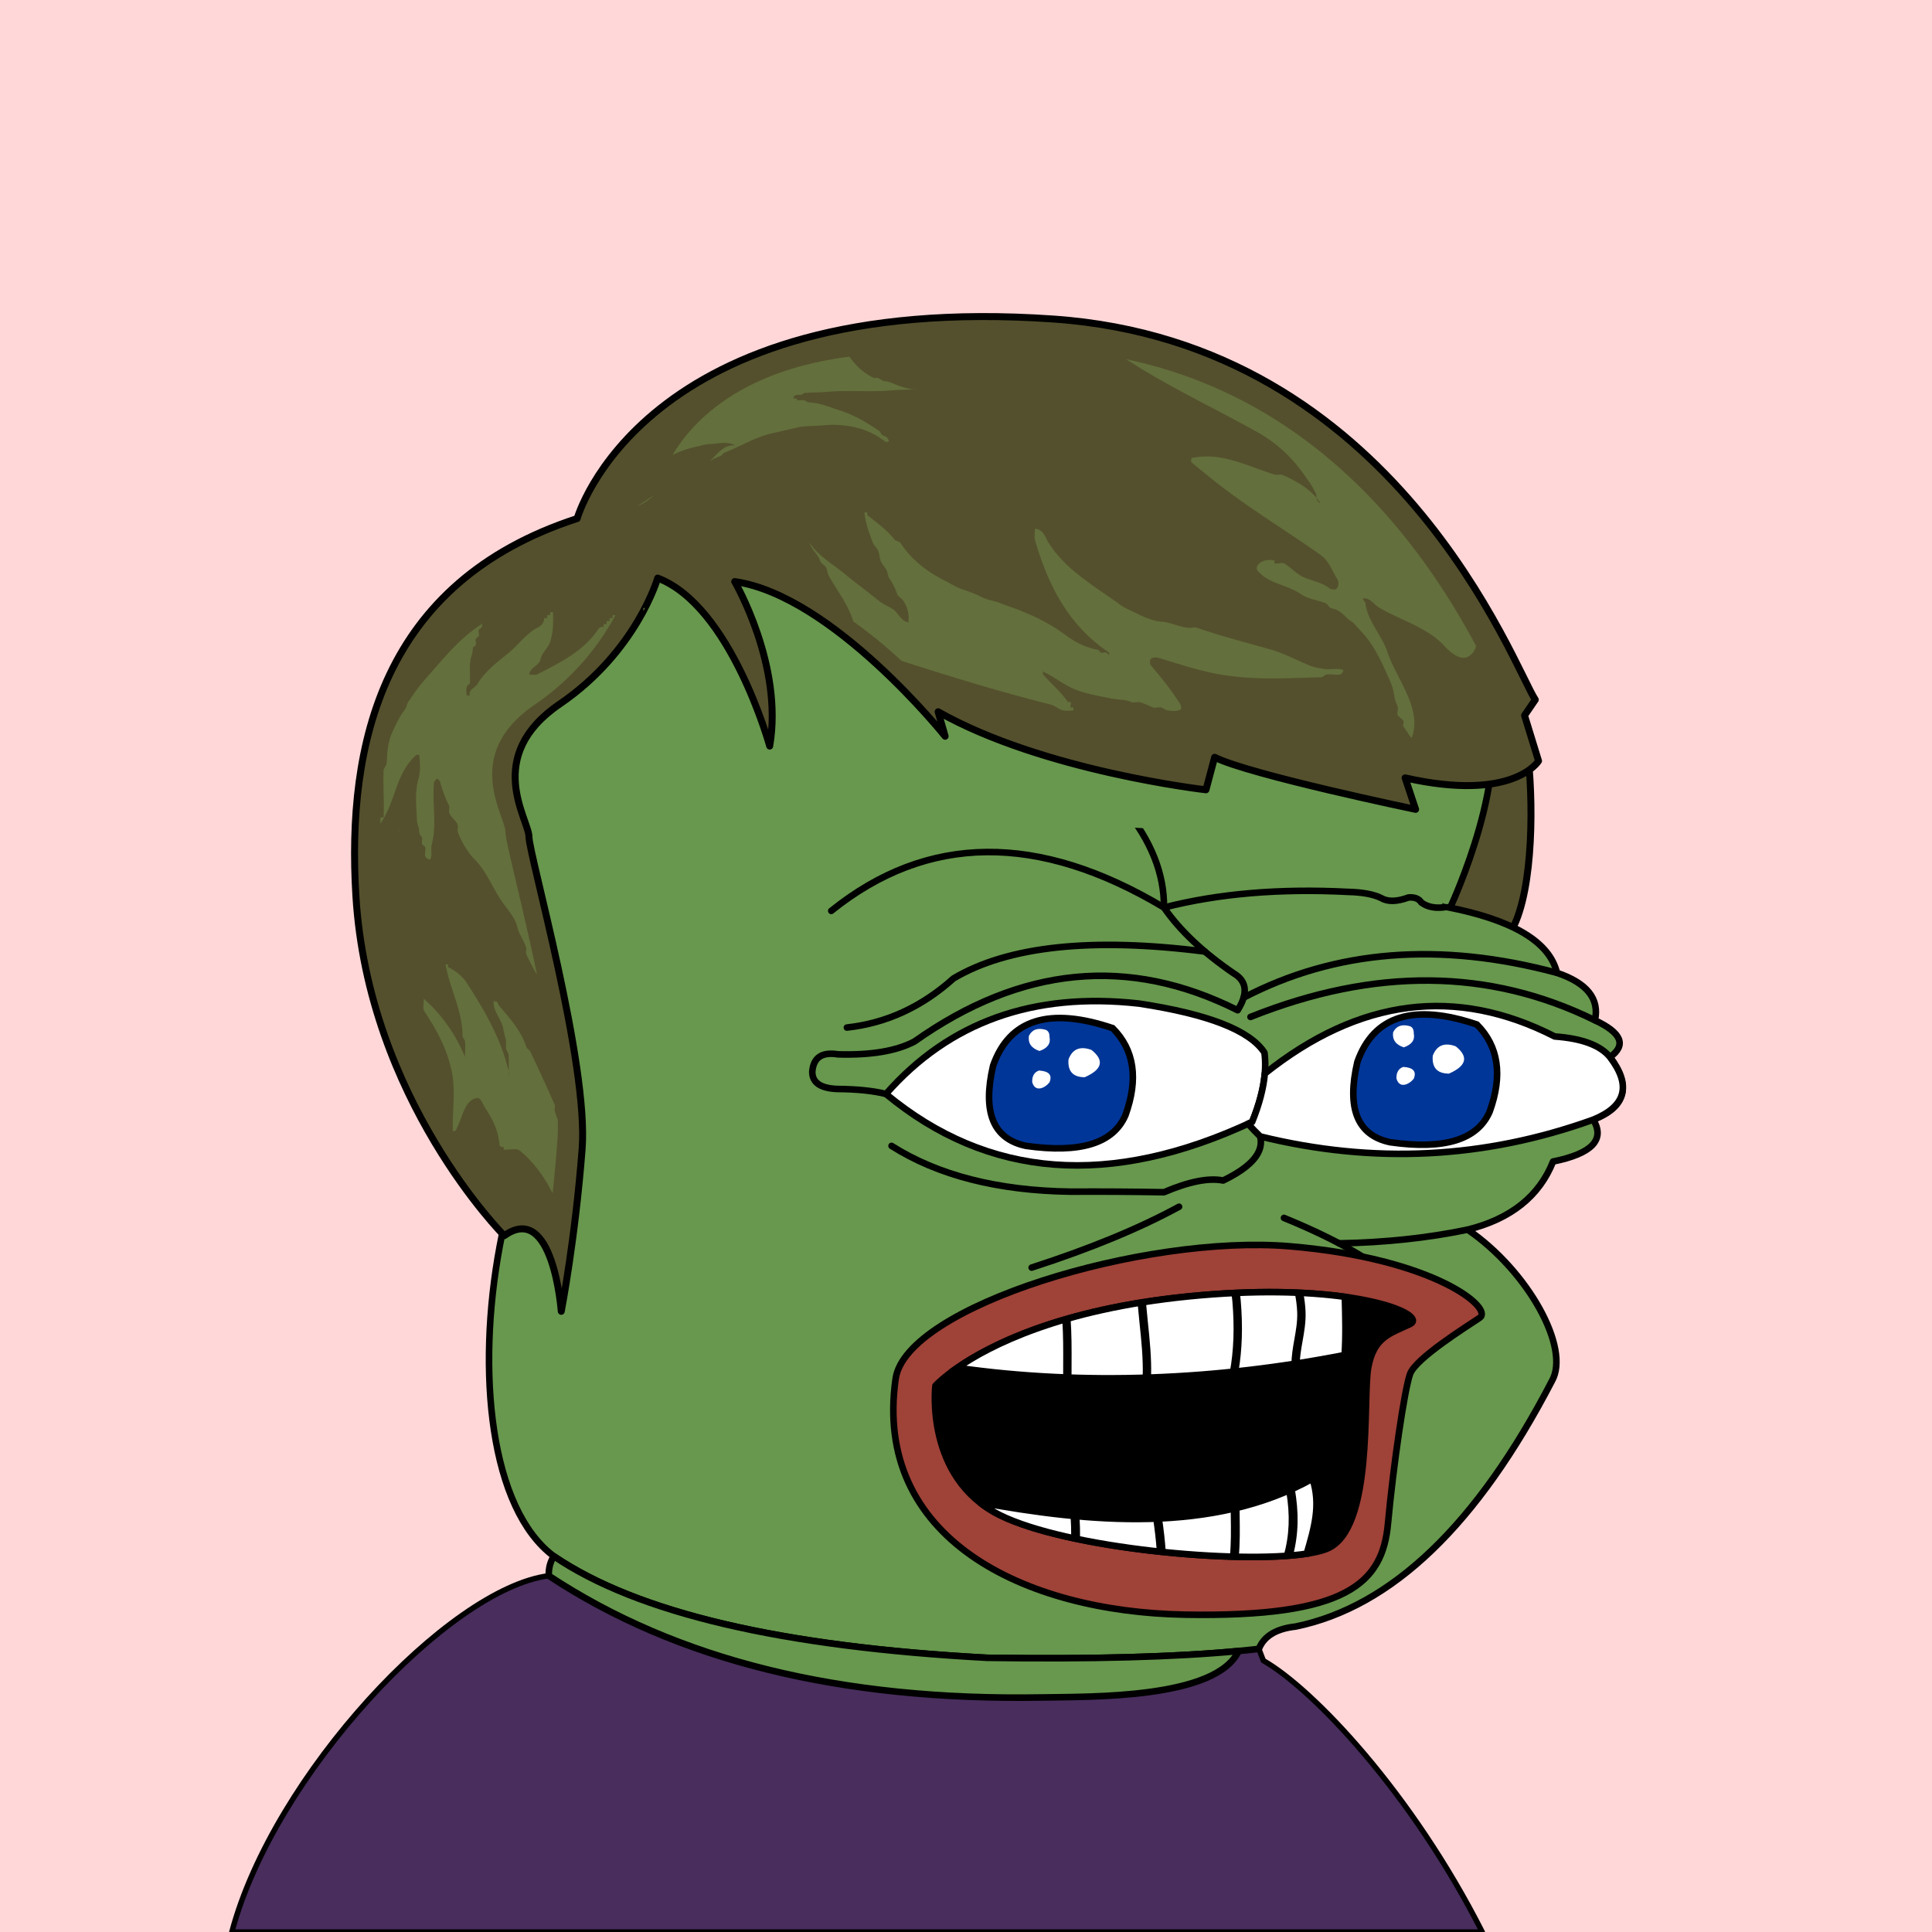 <svg xmlns="http://www.w3.org/2000/svg" xmlns:xlink="http://www.w3.org/1999/xlink" viewBox="0 0 2500 2500"><g><path style="fill-rule:evenodd;clip-rule:evenodd;fill:#ffd7d8;" d="M0 0h25e2v25e2H0z"/><path d="M1863.48 1193s12.29-113.51-3.36-156.44 84-106.53 105-105.37S2011 1351.38 1863.48 1193z" style="fill: #54502d;stroke: #000;stroke-linecap: round;stroke-linejoin: round;stroke-width: 9px;isolation: isolate"/><path style="fill-rule:evenodd;clip-rule:evenodd;fill:#482d5d;stroke:#000;stroke-linecap:round;stroke-linejoin:round;stroke-width:7px" d="M1634.754 2148.807c1.927 5.057.0.0-5.78-15.17l-26.192 2.763.003.001c-29.47 61.966-189.929 58.995-254.948 60.108-259.599 4.447-472.17-48.054-637.709-157.502C580.824 2055.622 354.002 2296.891 3e2 25e2h1618C1826.858 2320.131 1699.317 2185.588 1634.754 2148.807z"/><path style="fill-rule:evenodd;clip-rule:evenodd;fill:#67984d;stroke:#000000;stroke-width:8.504;stroke-linecap:round;stroke-linejoin:round;stroke-miterlimit:2.613;" d="M867.603 1293.527c135.408-338.495 331.41-420.844 588.004-247.048 241.577-117.709 380.271-75.33 416.082 127.137 85.736 16.593 133.412 45.005 143.028 85.238 38.849 13.16 55.222 33.628 49.121 61.401 34.595 16.186 41.096 32.078 19.504 47.676 27.655 37.786 20.431 64.754-21.671 80.905 15.662 25.919-1.675 43.978-52.01 54.177-17.8 44.837-54.641 74.213-110.522 88.128 78.07 53.384 133.361 153.359 109.076 195.761-96.726 186.205-207.247 292.151-331.565 317.84-25.241 2.762-41.134 12.394-47.676 28.895-84.606 9.871-201.87 13.723-351.791 11.557-265.722-14.316-452.573-58.139-560.555-131.47C551.93 1890.923 644.393 1306.53 867.603 1293.527z"/><path style="fill-rule:evenodd;clip-rule:evenodd;fill:#67984d;stroke:#000000;stroke-width:8.504;stroke-linecap:round;stroke-linejoin:round;stroke-miterlimit:2.613;" d="M1602.782 2136.4l.003.001c-29.47 61.966-189.929 58.995-254.948 60.108-259.599 4.447-472.17-48.054-637.709-157.502-.339-9.494 1.828-17.921 6.501-25.282 107.982 73.33 294.833 117.153 560.555 131.47C1412.208 2147.146 1520.737 2144.214 1602.782 2136.4z"/><path style="fill-rule:evenodd;clip-rule:evenodd;fill:none;stroke:#000000;stroke-width:8.504;stroke-linecap:round;stroke-linejoin:round;stroke-miterlimit:2.613;" d="M867.603 1293.527c-6.666 40.876-12.204 79.643-16.615 116.301"/><path style="fill-rule:evenodd;clip-rule:evenodd;fill:none;stroke:#000000;stroke-width:8.504;stroke-linecap:round;stroke-linejoin:round;stroke-miterlimit:2.613;" d="M1525.676 1561.525c-51.268 27.946-114.836 54.192-190.704 78.737"/><path style="fill-rule:evenodd;clip-rule:evenodd;fill:none;stroke:#000000;stroke-width:8.504;stroke-linecap:round;stroke-linejoin:round;stroke-miterlimit:2.613;" d="M1661.48 1575.972c43.172 17.706 78.809 35.524 106.91 53.455"/><path style="fill-rule:evenodd;clip-rule:evenodd;fill:none;stroke:#000000;stroke-width:8.504;stroke-linecap:round;stroke-linejoin:round;stroke-miterlimit:2.613;" d="M1899.139 1591.141c-51.724 10.804-107.176 16.714-166.355 17.731"/><path style="fill-rule:evenodd;clip-rule:evenodd;fill:none;stroke:#000000;stroke-width:8.504;stroke-linecap:round;stroke-linejoin:round;stroke-miterlimit:2.613;" d="M1153.659 1482.787c60.118 38.148 137.411 57.893 231.879 59.234 39.01-.234 79.221.007 120.635.722 32.19-13.808 57.713-18.865 76.571-15.17 48.169-23.217 60.691-48.499 37.562-75.848"/><path style="fill-rule:evenodd;clip-rule:evenodd;fill:none;stroke:#000000;stroke-width:8.504;stroke-linecap:round;stroke-linejoin:round;stroke-miterlimit:2.613;" d="M1455.607 1046.479c34.191 41.927 51.047 84.546 50.566 127.858-162.616-97.202-306.126-95.756-430.529 4.334"/><path style="fill-rule:evenodd;clip-rule:evenodd;fill:none;stroke:#000000;stroke-width:8.504;stroke-linecap:round;stroke-linejoin:round;stroke-miterlimit:2.613;" d="M1871.688 1173.615c-13.481 2.256-24.317.329-32.506-5.78-3.124-4.977-8.661-7.145-16.614-6.501-15.036 5.566-26.834 5.807-35.396.723-9.792-4.853-23.998-7.501-42.619-7.946-88.686-4.572-168.146 2.17-238.38 20.226 20.481 29.685 50.58 58.098 90.295 85.239 17.034 9.995 18.72 25.887 5.057 47.676-140.781-70.757-280.197-57.274-418.249 40.452-23.248 12.323-56.235 17.861-98.964 16.615-20.681-3.351-31.758 4.112-33.229 22.393-.159 13.995 10.436 21.459 31.784 22.394 26.147.214 47.337 2.38 63.568 6.501"/><path style="fill-rule:evenodd;clip-rule:evenodd;fill:none;stroke:#000000;stroke-width:8.504;stroke-linecap:round;stroke-linejoin:round;stroke-miterlimit:2.613;" d="M1559.124 1231.308c-146.388-18.638-254.816-7.048-325.282 34.77-40.94 36.795-86.93 57.984-137.972 63.568"/><path style="fill-rule:evenodd;clip-rule:evenodd;fill:none;stroke:#000000;stroke-width:8.504;stroke-linecap:round;stroke-linejoin:round;stroke-miterlimit:2.613;" d="M1609.225 1290.928c119.034-61.942 254.197-72.633 405.492-32.075"/><path style="fill-rule:evenodd;clip-rule:evenodd;fill:none;stroke:#000000;stroke-width:8.504;stroke-linecap:round;stroke-linejoin:round;stroke-miterlimit:2.613;" d="M1618.139 1315.921c160.721-64.233 309.287-62.788 445.699 4.334"/><path style="fill-rule:evenodd;clip-rule:evenodd;fill:#FFFFFF;stroke:#000000;stroke-width:8.504;stroke-linecap:round;stroke-linejoin:round;stroke-miterlimit:2.613;" d="M1620.306 1451.725c-183.453 85.64-341.41 73.601-473.87-36.118 81.906-93.234 190.983-132.241 327.231-117.023 89.674 13.565 143.851 34.754 162.532 63.568C1639.566 1387.294 1634.269 1417.151 1620.306 1451.725z"/><path style="fill-rule:evenodd;clip-rule:evenodd;fill:#FFFFFF;stroke:#000000;stroke-width:8.504;stroke-linecap:round;stroke-linejoin:round;stroke-miterlimit:2.613;" d="M1630.669 1470.517c-6.027-5.755-11.21-11.219-15.568-16.401 1.734-.795 3.466-1.58 5.204-2.392 9.248-22.898 14.693-43.727 16.338-62.487h.002c122.337-97.366 247.398-113.377 375.182-48.035 35.336 2.547 59.174 11.457 71.514 26.728 27.951 36.626 20.728 63.594-21.671 80.905C1921.202 1499.447 1777.535 1506.674 1630.669 1470.517z"/><path style="fill-rule:evenodd;clip-rule:evenodd;fill:#003698;stroke:#000000;stroke-width:8.504;stroke-miterlimit:10;" d="M1456.328 1443.056c16.978-47.016 11.439-84.579-16.614-112.689-81.824-27.566-133.352-11.433-154.586 48.399-14.148 60.477.06 95.151 42.62 104.02C1397.808 1492.729 1440.667 1479.486 1456.328 1443.056z"/><path style="fill-rule:evenodd;clip-rule:evenodd;fill:#FFFFFF;" d="M1358.088 1341.926c.079-4.984-1.606-8.115-5.057-9.391-10.363-2.927-17.587-.278-21.671 7.947-1.294 9.487 3.281 15.989 13.725 19.504C1355.514 1356.377 1359.848 1350.357 1358.088 1341.926z"/><path style="fill-rule:evenodd;clip-rule:evenodd;fill:#FFFFFF;" d="M1348.697 1407.661c3.692-1.507 6.822-3.914 9.391-7.224 3.804-9.394-.771-14.451-13.725-15.17-6.118 2.252-9.007 7.309-8.668 15.17C1337.875 1407.539 1342.209 1409.947 1348.697 1407.661z"/><path style="fill-rule:evenodd;clip-rule:evenodd;fill:#FFFFFF;" d="M1403.597 1393.936c22.864-10.049 25.753-21.848 8.668-35.396-14.656-5.277-24.529-1.183-29.618 12.281C1381.388 1386.17 1388.371 1393.875 1403.597 1393.936z"/><path style="fill-rule:evenodd;clip-rule:evenodd;fill:#003698;stroke:#000000;stroke-width:8.504;stroke-miterlimit:10;" d="M1927.663 1438.375c16.977-47.016 11.44-84.579-16.614-112.689-81.824-27.566-133.352-11.433-154.586 48.399-14.147 60.477.06 95.151 42.62 104.02C1869.142 1488.047 1912.002 1474.804 1927.663 1438.375z"/><path style="fill-rule:evenodd;clip-rule:evenodd;fill:#FFFFFF;" d="M1829.422 1337.244c.079-4.984-1.605-8.115-5.057-9.391-10.363-2.927-17.587-.278-21.671 7.947-1.295 9.487 3.281 15.989 13.725 19.504C1826.848 1351.695 1831.182 1345.675 1829.422 1337.244z"/><path style="fill-rule:evenodd;clip-rule:evenodd;fill:#FFFFFF;" d="M1820.031 1402.98c3.692-1.507 6.822-3.914 9.391-7.224 3.805-9.394-.771-14.451-13.725-15.17-6.118 2.252-9.007 7.309-8.668 15.17C1809.21 1402.858 1813.544 1405.265 1820.031 1402.98z"/><path style="fill-rule:evenodd;clip-rule:evenodd;fill:#FFFFFF;" d="M1874.931 1389.255c22.864-10.049 25.753-21.848 8.668-35.396-14.656-5.277-24.529-1.183-29.617 12.281C1852.723 1381.489 1859.706 1389.194 1874.931 1389.255z"/><path d="M736.5 1459c-7.35-10.29-172-384-116-536s264-228 320-252 952.36 172.4 980.22 234.43C1960.5 994 1883.5 1168 1883.5 1168s-13.1 4.63-18.25-.5c-17.31-17.26-49.42-63.5-88.75-69.5-193.7-29.56-639-48.16-696-7-72 52-156 3e2-168 332s-136 92-176 36z" style="fill:#67984d"/><path d="M1920.72 905.43c39.78 88.57-43.22 266.94-43.22 266.94" style="fill: none;stroke: #000;stroke-linecap: round;stroke-linejoin: round;stroke-width: 8.504px"/><path d="M652.5 1599s-176-176-192-440c-11.83-195.21 33.16-405.66 286.34-488 0 0 82.5-295.11 616-258.19 443.87 30.71 596.66 451.85 623.83 492.62l-13.92 20.34 18.12 58.89s-32.24 53.6-172.66 21.89l13.59 40.77s-214.78-44.77-260.07-67.41L1560.5 1022s-210.68-24-346.57-101l9.06 31.71S1077.51 770.66 950.68 752.54c0 0 63.42 108.71 45.3 212.89.0.0-49.83-181.19-144.95-217.42.0.0-27.18 95.12-126.83 163.07S684.5 1060.35 684.5 1083s77.29 293.12 68.77 403.84c-9 117-27 210-27 210S715.92 1553.7 652.5 1599z" style="fill: #54502d;stroke: #000;stroke-linecap: round;stroke-linejoin: round;stroke-width: 9px;isolation: isolate"/><path d="M516.5 1079c0-2.19-.19-4.58-.32-7C515.8 1073.94 516.5 1076.47 516.5 1079z" style="fill: #636f3c"/><path d="M1737.58 866.64c-8.89-2.67-18.67.89-28.46-1.78a66.65 66.65.0 0 1-14.23-3.56c-15.12-6.23-30.24-14.23-46.24-19.56C1614.86 832 1582.84 824 1549 812.4c-3.56-.89-7.11.0-10.67.0-12.45-.89-23.12-7.11-35.57-8-10.67-.89-21.34-5.34-32-10.67-7.11-3.56-14.23-6.23-20.45-10.67-35.57-25.79-72.92-46.24-95.15-83.59-2.67-5.34-6.23-15.12-16-15.12.0 4.45-.89 9.78.0 14.23 16.9 57.8 42.68 110.27 96 145.84V848c-.89-.89-1.78-2.67-3.56-3.56-2.67-.89-4.45.89-7.11.0-1.78-.89-1.78-2.67-3.56-3.56-15.12-2.67-27.57-8.89-39.13-16.9-18.67-14.23-37.35-24-56.91-32-9.78-4.45-19.56-7.11-28.46-10.67-8-3.56-16.9-4.45-24.9-8-9.78-5.34-18.67-8-28.46-11.56C1236 759 1228.91 754.6 1221.8 751c-22.23-11.56-41.8-25.79-56.91-48.91-1.78-1.78-5.34-1.78-7.11-3.56-10.67-13.34-22.23-21.34-35.57-32V663h-3.56c.89 13.34 6.22 26.68 10.67 39.13 1.78 3.56 5.34 7.11 7.11 10.67 1.78 4.45 1.78 9.78 3.56 14.23 1.78 3.56 5.34 7.11 7.11 10.67s1.78 7.11 3.56 10.67c5.34 7.11 8 14.23 10.67 21.34 1.78 2.67 5.34 4.45 7.11 7.11 6.23 8.89 8 17.79 7.11 28.46-10.67-1.78-13.34-13.34-21.34-17.79-6.23-3.56-12.45-6.22-17.79-10.67-14.23-11.56-27.57-21.34-41.8-32.9-16.9-14.23-35.57-24-47.13-41.8 2.67 9.78 11.56 15.12 14.23 24.9 1.78 2.67 5.34 4.45 7.11 7.11 1.78 3.56 1.78 7.11 3.56 10.67 10.79 19.91 25.44 37.51 31.69 59.28a604.06 604.06.0 0 1 62.44 51.05c64.26 20.71 126.93 39.88 194 56.85 5.34 1.78 8.89 5.34 14.23 7.11a38.28 38.28.0 0 0 14.23.0v-3.56h-3.56c-.89-1.78.89-5.34.0-7.11h-3.56c-9.78-14.23-21.34-23.12-32-35.57-.89-1.78.0-4.45.0-7.11v3.56c10.67 4.45 19.56 11.56 29.35 16.9 17.79 10.67 38.24 13.34 59.58 17.79 8.89 1.78 16.9.89 24.9 4.45 3.56.89 7.11.0 10.67.0 6.23 1.78 11.56 4.45 17.79 7.11 3.56.89 7.11-.89 10.67.0 2.67.89 4.45 2.67 7.11 3.56 6.22.89 12.45 1.78 17.79-.89.89.0.89-4.45.0-6.23-11.56-18.67-24-33.79-38.24-50.69-1.78-1.78-1.78-8 0-8.89 2.67-2.67 8.89-1.78 13.34.0 29.35 8.89 58.69 18.67 88.93 22.23 39.13 5.34 78.26 2.67 117.38 1.78 2.67.0 4.45-2.67 7.11-3.56 6.22-.89 11.56.89 17.79.0C1736.69 872 1739.35 867.53 1737.58 866.64z" style="fill: #636f3c"/><path d="M1728.5 627a61.73 61.73.0 0 0-5.16-7.18C1723.85 622.86 1724.94 625.81 1728.5 627z" style="fill: #636f3c"/><path d="M1622.37 556.63c27.79 14.82 50 34.28 69.48 63.92 3.71 4.63 7.41 11.12 11.12 18.53.38 1.5.45 3.47.78 5.39a57.32 57.32.0 0 1 4.78 6.65c-3.3-1.1-4.31-3.83-4.78-6.65-11-13.27-28.22-23.09-43.39-29.48-3.71-1.85-7.41.0-11.12-.93-36.13-11.12-68.55-29.64-107.46-21.31.0.0-.93 4.63.0 5.56 14.82 12 26.86 22.23 41.69 33.35 41.69 31.5 81.52 55.58 125.06 86.15 11.12 8.34 14.82 19.45 21.31 30.57 2.78 3.71 2.78 10.19.0 13-.93 1.85-7.41 1.85-9.26.0-11.12-8.34-22.23-9.26-34.28-14.82-8.34-3.71-14.82-11.12-23.16-16.67-2.78-2.78-9.26.0-13.9-.93v-3.71c-4.63-.93-10.19-.93-14.82.93-5.56 1.85-11.12 8.34-6.48 13 14.82 16.67 36.13 16.67 55.58 29.64 9.26 6.48 21.31 7.41 32.42 12 2.78 1.85 4.63 6.48 7.41 6.48 12 1.85 16.67 11.12 25 16.67 3.71 1.85 6.49 6.48 11.12 11.12 16.67 16.67 26.87 38 36.13 59.29 3.7 7.41 7.41 16.67 8.34 25a53.9 53.9.0 0 0 4.63 14.82c.93 3.71-.93 7.41.0 11.12 1.85 2.78 5.56 4.63 7.41 7.41.93 1.85-.93 5.56.0 7.41 4.63 5.56 10.19 16.67 11.12 13.9 13-37.05-18.53-73.18-31.5-109.31-6.48-21.31-25.94-40.76-28.72-63.92.0-1.85-4.63-5.56-2.78-6.48 9.26-.93 14.82 9.26 22.23 13 27.79 15.75 58.36 24.09 80.59 46.32 8.34 9.26 22.23 22.23 33.35 15.75 5.35-3 8.16-7.83 9.79-13.5-60.35-112.72-194.1-316.58-452.87-371.08 5.92 3.73 11.86 7.49 17.89 11.25C1525.1 506.6 1572.35 528.84 1622.37 556.63z" style="fill: #636f3c"/><path d="M919.84 574.52c10.3-.61 21.21-3.64 31.52 1.82-14.94-1.32-22.87 11.07-33 20.52A52.55 52.55.0 0 1 932 590.27c1.82-.61 3-3 4.85-4.24 21.82-8.48 41.21-21.21 65.46-26.06 10.91-2.42 20.61-4.85 31.52-7.27 10.3-1.82 20.61-1.21 31.52-2.42 27.88-2.42 57.58 3 80 21.21 1.21.61 3 0 4.85.0-.61-3.64-1.82-6.06-7.27-7.88-3-.61-3-4.85-5.46-6.06-17.58-12.12-34.55-21.82-55.15-27.88-11.52-4.24-23.64-8.49-36.36-9.09-1.82-.61-3-1.82-4.85-2.42-3-.61-6.67.0-9.7.0.0-5.45-6.67.61-4.24-4.85 1.21-2.42 4.85-2.42 9.09-2.42 1.82.0 3-1.82 4.85-2.42 9.09-.61 17.58-.61 26.67-1.21 29.7-3 59.39.61 89.7-2.42 10.3-.61 21.21-.61 31.52-1.21-4.24.0-8.48.61-12.12-.61a75.4 75.4.0 0 1-9.7-2.42c-7.27-1.82-13.94-6.67-21.82-7.27-3 0-6.06-3-9.7-4.24-1.82-.61-3.64.61-4.85.0a75.3 75.3.0 0 1-23.64-17.58 89.38 89.38.0 0 1-8.07-10C952.86 480.26 892.74 550.24 870.26 589c10.56-6 22.8-9.25 35-12C910.14 575.73 915 574.52 919.84 574.52z" style="fill: #636f3c"/><path d="M846 640.85c-7.08 4.54-13.9 9.6-21.49 14.15C832.75 652 839.63 646.76 846 640.85z" style="fill: #636f3c"/><path d="M672.7 1384c-.1 3.66-.19 7.32-.19 11C672.5 1391.34 673.32 1387.68 672.7 1384z" style="fill: #636f3c"/><path d="M717.67 1429.39c-10.19-23.11-20.38-45.36-31.35-68.47-1.57-2.57-4.7-4.28-5.49-6.85-7.05-21.4-21.16-35.95-34.49-52.21-1.57-.86-1.57-4.28-3.92-6h-3.14v-3.42c-3.14 14.55 8.62 24 11.76 37.66a114.56 114.56.0 0 0 3.14 13.69c1.57 4.28.0 9.42.78 13.69.78 2.57 2.35 4.28 3.14 6.85a210.94 210.94.0 0 1 .15 21.41c.49 3.13-.15 6.27-.15 9.4.0-3.13.07-6.27.15-9.4.0-.29-.09-.58-.15-.87-1.57-4.28-2.35-8.56-3.92-13.69-11.76-37.66-30.57-69.33-52.52-102.71a63.06 63.06.0 0 0-21.95-17.12v-3.42h-3.14c5.49 31.67 21.95 59.91 21.95 92.44.0 2.57 2.35 4.28 3.14 6.85.78 6.85.0 13.69.0 20.54-11.76-29.1-30.57-55.63-53.3-75.32.0 6-1.57 12.84.78 16.26 16.46 24.82 29 47.93 35.27 77 5.49 24.82.78 51.35 1.57 77.89h3.14c9.41-15.41 11-40.23 28.22-42.79 4.7-.86 7.05 7.7 11 13.69 8.62 12.84 16.46 28.25 18 46.22.0 2.57 2.35 4.28 5.49 3.42v3.42c7.05.86 16.46-2.57 21.16 1.71 18.28 15.08 31.59 34 42.12 54.93 2.32-21.58 4.53-45.38 6.3-70.47.53-7.5.63-15.87.38-24.91-1.6-4.12-3.38-8.18-4.12-12.62C717.67 1433.67 718.46 1431.1 717.67 1429.39z" style="fill: #636f3c"/><path d="M832.5 790.75c.74-1.39 1.47-2.76 2.16-4.1a14.43 14.43.0 0 0-2.16.35v3.75z" style="fill: #636f3c"/><path d="M538.66 976.89h3.85c1 10.58 1.92 21.17-1 30.79-4.81 17.32-2.89 35.6-1.92 53.88.0 4.81 2.89 8.66 2.89 15.39.0 2.89 2.89 4.81 3.85 7.7.0 2.89-1 4.81.0 7.7 1 1.92 2.89 1.92 3.85 3.85 1 3.85-1 7.7.0 11.54 1 2.89 5.77 5.77 6.73 3.85 2.89-5.77.0-12.51 1.92-19.24 6.73-26.94.0-53.88 2.89-80.81 1-1 2.89-3.85 3.85-3.85s2.89 1.92 3.85 3.85A168.82 168.82.0 0 0 581 1042.31c1 1.92.0 4.81.0 7.7 1 7.7 10.58 11.54 11.54 19.24.0 2.89-1 4.81.0 7.7a108.31 108.31.0 0 0 20.2 33.67c17.32 16.35 25 40.41 39.44 59.65 5.77 7.7 13.47 17.32 16.35 26 1.92 11.54 9.62 20.2 12.51 30.79.0 2.89-1 5.77.0 7.7a287.69 287.69.0 0 0 13.84 26.43c-18.75-89.88-40.78-172.35-40.78-184.21.0-21.79-57.69-1e2 38.19-165.4A327.86 327.86.0 0 0 796.37 796h-3.72v3.85H788.8v3.85H785v3.85H781.1v3.85c-3.85-1-5.77 1-7.7 3.85-19.24 27.9-49.06 42.33-77 56.76-2.89 1.92-7.7 1-11.54 1 1-9.62 12.51-11.54 14.43-19.24 1.92-9.62 9.62-14.43 12.51-23.09 4.81-14.43 3.85-27.9 3.85-42.33v3.85h-3.85V796H708v3.85h-3.85c0 8.66-6.73 11.54-12.51 14.43-15.39 10.58-24.05 24.05-38.48 34.63-14.43 11.54-26.94 22.13-35.6 36.56-2.89 4.81-11.54 6.73-9.62 14.43h-3.85a23.45 23.45.0 0 1 0-11.54c1-1.92 2.89-2.89 3.85-3.85 1-10.58-1-20.2 1-30.79 1-4.81 2.89-8.66 2.89-15.39.0-1 2.89-1.92 3.85-3.85 1-2.89-1-4.81.0-7.7 1-1.92 2.89-1.92 3.85-3.85 1-2.89-1-4.81.0-7.7 1-1.92 2.89-1.92 3.85-3.85 1-2.89.0-4.81.0-7.7v3.85c-29.82 19.24-49.06 44.25-72.15 70.23-8.66 9.62-15.39 19.24-23.09 30.79-1.92 2.89-1.92 6.73-4.81 10.58-6.73 8.66-11.54 19.24-16.35 29.82-5.77 13.47-5.77 26-6.73 39.44-1 2.89-2.89 4.81-3.85 7.7-1 20.2 1 41.37.0 61.57h-3.85a35.36 35.36.0 0 0-.31 8.67 3.8 3.8.0 0 1 .31-1C512.69 1035.57 511.73 1000.94 538.66 976.89z" style="fill: #636f3c"/><path style="fill:#9F4238;stroke:#000000;stroke-width:8.504;" d="M1158.947 1784.119c13.411-93.74 322.132-187.265 510.022-171.425 187.89 15.84 263.857 80.323 245.815 92.465-18.042 12.143-83 52.629-90.196 72.827-7.196 20.199-21.491 117.129-28.59 193.86-7.099 76.731-53.089 121.22-262.636 117.523C1323.815 2085.671 1129.477 1990.094 1158.947 1784.119z"/><path style="stroke:#000000;stroke-width:8.504;stroke-linecap:round;stroke-linejoin:round;" d="M1210.443 1793.12c0 0 81.139-90.983 327.668-115.612 209.475-20.925 311.643 23.718 286.372 35.872-25.271 12.155-46.936 16.236-54.099 56.621-7.163 40.385 7.571 209.948-53.81 234.275-61.381 24.327-325.139 4.571-422.762-43.723C1196.187 1912.259 1210.443 1793.12 1210.443 1793.12z"/><path style="fill:#FFFFFF;stroke:#000000;stroke-width:8.504;" d="M1739.949 1753.383c1.721-25.105.956-50.2.28-75.301-48.423-6.705-116.235-9.156-202.117-.575-166.96 16.68-257.992 63.768-299.409 92.445C1402.51 1793.332 1575.279 1785.698 1739.949 1753.383z"/><g><path d="M1604.245 1672.84c-3.614.142-7.265.313-10.959.502.604 3.548 1.107 7.096 1.409 10.633 2.88 33.679 1.708 64.308-3.328 91.465 3.767-.385 7.529-.799 11.291-1.207 4.692-27.422 5.68-58.021 2.831-91.398C1605.203 1679.48 1604.769 1676.145 1604.245 1672.84z"/><path d="M1686.479 1673.119c-3.652-.195-7.367-.36-11.156-.502 1.744 8.289 2.911 16.675 3.238 25.481.438 11.847-1.576 23.212-3.711 35.24-1.835 10.348-3.617 21.015-3.795 31.987 3.614-.544 7.227-1.095 10.835-1.668.324-9.204 1.886-18.374 3.59-27.959 2.16-12.194 4.4-24.808 3.907-38.091C1689.077 1689.167 1688.005 1681.072 1686.479 1673.119z"/><path d="M1482.805 1684.519c-3.629.562-7.201 1.141-10.74 1.727.744 8.581 1.578 17.115 2.46 25.518 2.354 22.484 4.79 45.73 4.149 68.604l10.828.385c.671-23.766-1.813-47.469-4.21-70.39C1484.399 1701.84 1483.549 1693.2 1482.805 1684.519z"/><path d="M1374.604 1708.396c1.306 19.167 1.254 38.65 1.152 57.791l-.032 16.076c3.609.147 7.224.295 10.839.414l.032-16.413c.105-20.134.156-40.647-1.337-60.943C1381.645 1706.331 1378.09 1707.355 1374.604 1708.396z"/></g><path style="fill:#FFFFFF;stroke:#000000;stroke-width:8.504;" d="M1698.359 1913.456c-128.979 72.045-291.069 56.145-430.489 30.708 7.636 6.032 16.207 11.572 25.942 16.389 87.395 43.236 307.823 63.565 397.115 49.905C1700.537 1977.343 1709.533 1947.211 1698.359 1913.456z"/><g><path d="M1603.992 1950.311c-3.809.958-7.628 1.87-11.463 2.727l.088 8.748c.283 18.016.512 35.428-1.169 52.406 3.874.124 7.711.224 11.49.295 1.67-17.688 1.446-35.479 1.174-52.927L1603.992 1950.311z"/><path d="M1492.146 1965.186c2.045 14.198 3.798 28.201 4.694 42.217 3.88.425 7.749.839 11.623 1.223-.85-14.631-2.641-29.185-4.744-43.915C1499.867 1964.907 1496.009 1965.055 1492.146 1965.186z"/><path d="M1385.298 1961.184c.603 9.409.894 18.908.846 28.626 3.775.822 7.586 1.626 11.445 2.412.095-10.161-.144-20.121-.726-29.974C1393.004 1961.911 1389.146 1961.563 1385.298 1961.184z"/><path d="M1675.251 1925.252c-3.595 1.68-7.218 3.277-10.857 4.832 5.093 30.595 4.193 56.289-3.389 83.415 4.228-.267 8.329-.57 12.245-.931C1680.444 1984.438 1680.893 1957.407 1675.251 1925.252z"/></g></g></svg>